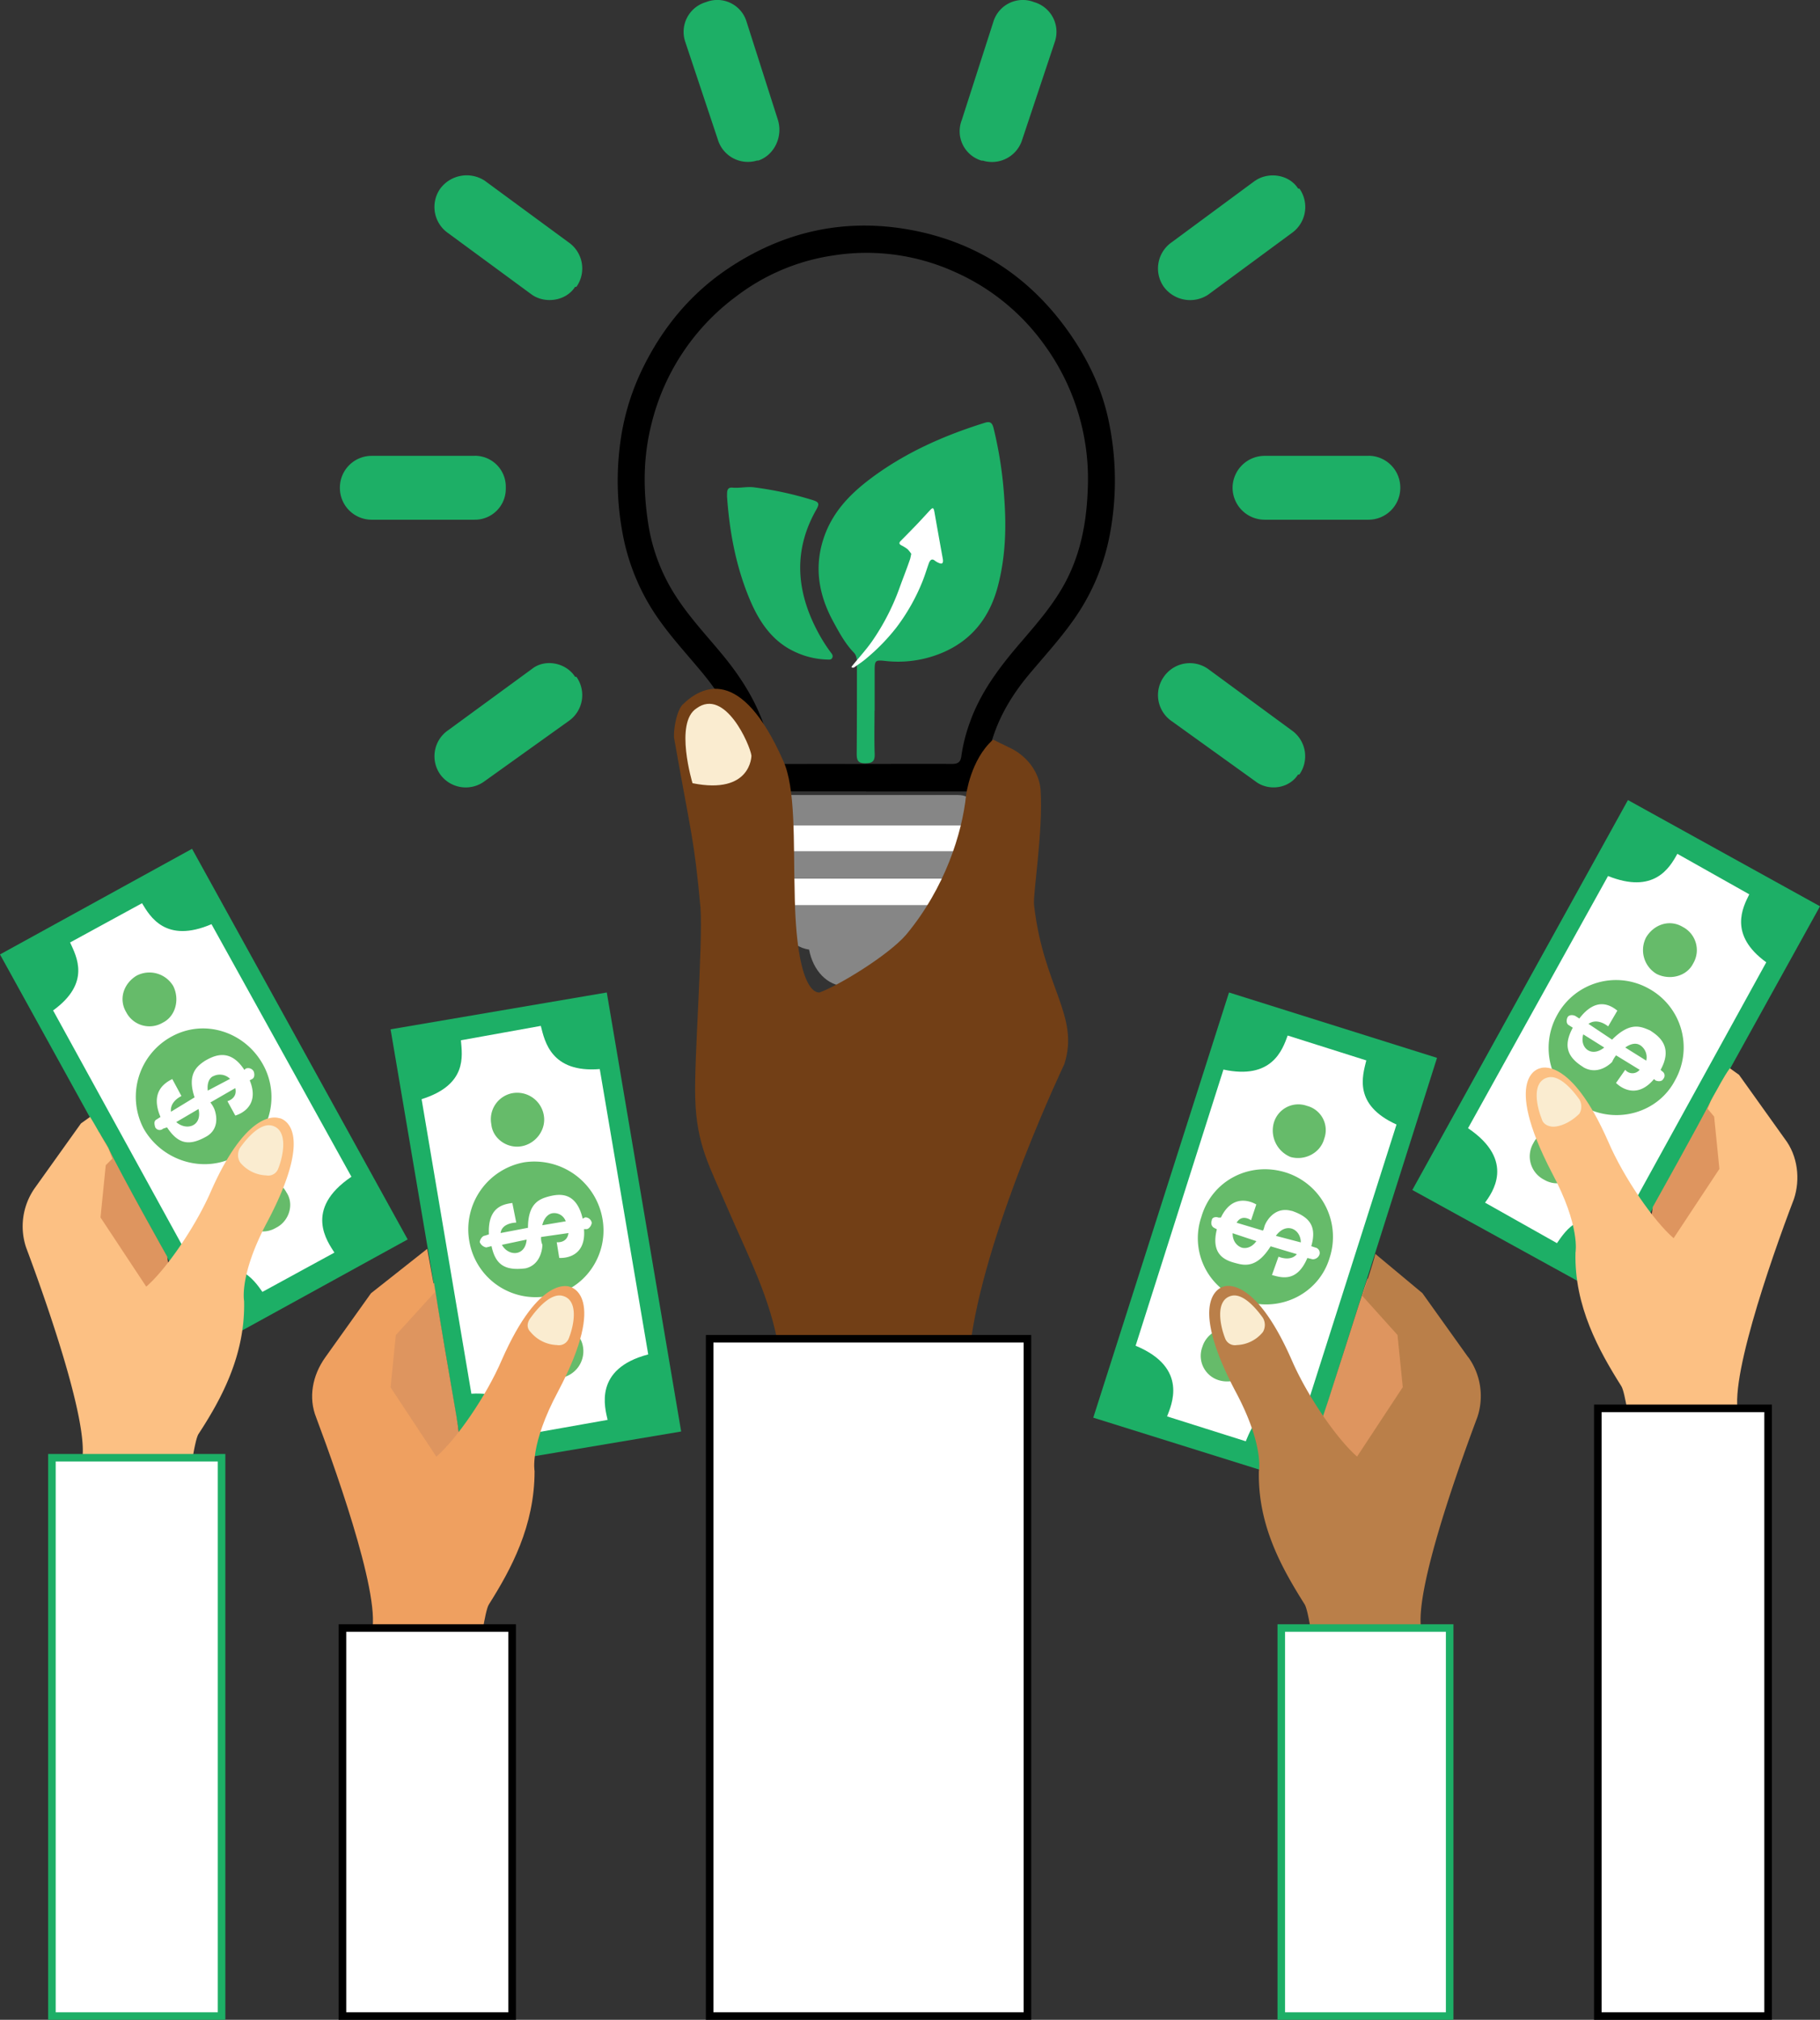 <svg xmlns="http://www.w3.org/2000/svg" viewBox="0 0 722.86 802.3"><rect x="0" y="0" width="722.86" height="802.3" fill="#333333" stroke="none"/><defs><style>.cls-1,.cls-3{fill:#1daf66;}.cls-10,.cls-2,.cls-4,.cls-9{fill:#fff;}.cls-10,.cls-11,.cls-12,.cls-13,.cls-14,.cls-15,.cls-3,.cls-4,.cls-5,.cls-6,.cls-7,.cls-8,.cls-9{fill-rule:evenodd;}.cls-5{fill:#66bb6a;}.cls-6{fill:#de955f;}.cls-7{fill:#fcc083;}.cls-8{fill:#faecd0;}.cls-9{stroke:#1daf66;}.cls-10,.cls-9{stroke-miterlimit:10;stroke-width:3px;}.cls-10{stroke:#000;}.cls-11{fill:#efa060;}.cls-12{fill:#ba7f49;}.cls-13{fill:#868686;}.cls-14{fill:#f2b241;}.cls-15{fill:#723f16;}.cls-16{fill:none;}</style></defs><title>crowdfunding1</title><g id="Layer_2" data-name="Layer 2"><g id="Layer_1-2" data-name="Layer 1"><path d="M344,314.35c-14.65,0-29.3,0-43.94,0-2.3,0-3.44-.59-3.43-3.15,0-17-7-31-17.48-43.71-7.09-8.6-14.81-16.69-20.68-26.29a86.2,86.2,0,0,1-11.33-30.1,113.22,113.22,0,0,1-.83-34.89,95.46,95.46,0,0,1,8.73-29.44c8-16.56,19.34-30.28,34.53-40.36,22.43-14.88,46.95-20,73.27-14.87,25.52,5,46.06,18.53,61.27,39.85,7.56,10.59,13.41,22.42,16.15,35.45a115,115,0,0,1,.72,44.5,86.28,86.28,0,0,1-14.34,34.54c-5.5,7.89-12,14.91-18.16,22.29-10.36,12.49-17,26.5-17,43.23,0,2.48-1.07,3-3.21,3-14.75-.06-29.5,0-44.25,0Zm-.16-10.9c11.45,0,22.91-.06,34.36,0,2.35,0,3.33-.79,3.63-3.14A64.85,64.85,0,0,1,385,287.54c4.25-12.38,11.94-22.49,20.26-32.19,6.65-7.75,13.39-15.43,18.17-24.61,5.87-11.28,8.11-23.43,8.59-36.12a90.59,90.59,0,0,0-17.54-58.09,87.1,87.1,0,0,0-35.18-28.48,84.86,84.86,0,0,0-48.35-6.58,83.38,83.38,0,0,0-38.47,16.21A89.44,89.44,0,0,0,258.7,168.6c-3.28,13-3.28,26-1.28,39.16a73.37,73.37,0,0,0,10.9,28.89c5.38,8.41,12.18,15.63,18.49,23.25,10,12.09,17.61,25.39,19.78,41.36.28,2.06,1.31,2.23,2.93,2.22C321,303.44,332.43,303.46,343.88,303.46Z"/><path d="M344.42,316c8.86,0,17.71.07,26.57,0,2.27,0,3,.55,3,3-.12,8.06,0,8-7.94,8-16.17,0-32.33,0-48.5,0-2.59,0-3.58-.46-3.42-3.5.42-7.66.24-7.64,7.74-7.59s15,0,22.55,0Z"/><path d="M343.42,349c-4.12,0-8.24-.05-12.36,0-1.55,0-2.16-.36-2.23-2.1-.34-8.68-.39-8.68,8-8.68,6.49,0,13,.05,19.47,0,2,0,2.84.64,2.68,2.72a24.71,24.71,0,0,0,0,5c.32,2.43-.71,3.15-2.89,3.11-4.22-.07-8.44,0-12.66,0Z"/><path class="cls-1" d="M347.39,282.32c0-5.26,0-10.53,0-15.79,0-4.13.18-4.44,4.1-4a45.18,45.18,0,0,0,22.15-3c12-4.85,19.39-14,22.71-26.77,3-11.47,3.38-23,2.53-34.75a160.4,160.4,0,0,0-4.27-28c-.6-2.35-1.58-2.71-3.71-2-16.44,5.15-32,12.07-45.88,22.67-7.75,5.94-14.33,12.9-17.68,22.52-4.15,11.92-2.19,23.12,3.69,33.87,2.35,4.31,4.69,8.63,8.13,12.2,1.15,1.19,1.19,2.82,1.19,4.44,0,11.9,0,23.8-.09,35.7,0,2.65.57,3.79,3.4,3.78s3.85-.79,3.74-3.77c-.2-5.68-.06-11.37-.06-17.06Z"/><path class="cls-1" d="M288.76,197.2c1,14.32,3.59,27.83,8.9,40.6,3.74,9,9,17,18.2,21.18a32.09,32.09,0,0,0,12.52,3c.77,0,1.76.25,2.19-.71s-.24-1.62-.73-2.28a65.73,65.73,0,0,1-5.72-9.35c-8-15.77-8.83-31.56.12-47.24,1.39-2.43.9-3-1.53-3.78a138.21,138.21,0,0,0-22.91-5c-3-.45-5.9.35-8.91.08C288.32,193.46,288.87,196,288.76,197.2Z"/><path class="cls-2" d="M361.93,220a11.56,11.56,0,0,0-1.49-1.88,17.26,17.26,0,0,0-2.5-1.54c-.79-.46-1-.9-.18-1.75,2-2,3.94-4,5.88-6s3.85-4.14,5.78-6.2c1.13-1.2,1.41-1,1.76,1q1.61,9.19,3.28,18.36c.25,1.41-.09,2.09-1.06,1.81a6.81,6.81,0,0,1-2.15-1.14c-1.19-.91-1.88-.18-2.4,1.26-.77,2.18-1.45,4.44-2.28,6.56A78.82,78.82,0,0,1,356,249.29a79.9,79.9,0,0,1-12,12.32c-1.48,1.28-3.08,2.29-4.63,3.4a1.1,1.1,0,0,1-.64.22c-.19,0-.39-.17-.58-.27.12-.17.23-.35.36-.51,2.64-3.24,5.42-6.26,7.88-9.76a91.76,91.76,0,0,0,10.88-21.17c1.44-4,2.82-7.42,4.2-11.46C361.62,221.55,361.71,221,361.93,220Z"/><polygon class="cls-3" points="0 379.12 85.64 534.28 161.92 492.32 76.28 337.16 0 379.12 0 379.12 0 379.12"/><path class="cls-4" d="M132.79,497.57l-28.57,15.59c-3.64-5.2-9.87-14-26-7.8l-57.13-104c15.06-10.92,9.35-21.31,6.75-27l28.57-15.59C59.56,364,65.79,374.9,84,367.1l55.58,100.32c-19.22,13-9.35,26-6.75,30.15Z"/><path class="cls-5" d="M99.27,469a11.49,11.49,0,0,0-4.15,14.53c3.11,5.19,9.34,7.26,14.53,4.15,5.19-2.59,7.26-9.34,4.15-14A11,11,0,0,0,99.27,469Z"/><path class="cls-5" d="M54.28,387.53c-5.19,3.11-7.26,9.34-4.15,14.53a10.38,10.38,0,0,0,14.53,4.15c5.19-2.59,6.75-9.34,4.15-14.53a11,11,0,0,0-14.53-4.15Z"/><path class="cls-5" d="M68,411.82A27.24,27.24,0,0,0,57,448.2C64.32,461.2,81,466.39,94,459.12a26.61,26.61,0,0,0,10.4-36.38c-7.28-13-23.4-18.19-36.39-10.92Z"/><path class="cls-4" d="M82,451.43c6.25-3.64,3.12-10.91,3.12-10.91a11.34,11.34,0,0,0-1.56-2.6l9.89-5.71c1,4.16-3.12,5.19-3.12,5.19l3.12,5.71s10.41-2.6,5.73-14l1-.52c1-.52,1-2.08.52-3.12a2.51,2.51,0,0,0-3.12-1l-.52.52c-5.73-8.83-12-5.71-15.62-3.64-3.12,2.08-7.29,5.19-4.16,14.54l-9.37,5.71c-.52-4.16,4.16-6.23,4.16-6.23l-3.64-6.75c-3.12,1.56-8.85,5.19-4.69,15.06l-1.56,1c-1,.52-1,1.56-.52,3.12a2,2,0,0,0,3.12.52l1.56-.52c4.16,6.23,8.33,7.79,15.62,3.64Zm2.6-23.89a5.73,5.73,0,0,1,6.77,1l-8.85,4.67c-.52-4.67,2.08-5.71,2.08-5.71ZM70,445.71l8.85-5.19c1.56,6.75-4.69,8.83-8.85,5.19Z"/><path class="cls-6" d="M43.06,456c-1-2.08-2.59-4.16-3.63-6.23C27,458.63,16.09,475.25,41,505.9c0,0,33.19,38.44,25.41-6.75,0,0-18.67-33.24-23.34-43.11Z"/><path class="cls-7" d="M110.92,444.18S99,439,84,472.7c-6.22,14.52-18.14,31.64-25.91,38.38L39.92,483.59,42,462.85l2.59-2.59c-.52-1.56-1-2.59-1.55-4.15-2.59-4.15-4.66-8.3-7.26-12.45l-3.63,2.59L14,471.66a26.45,26.45,0,0,0-3.63,23.86c9.33,24.9,27.47,77.28,21.25,87.13,0,0-1,18.67-1,26.45,0,0,32.65,28,40.42,15.56,0,0,4.66-49.79,7.77-55,8.81-13.49,18.66-31.12,18.14-52.9,0,0-2.07-10.37,9.33-31.64,20.21-38.38,4.66-41,4.66-41Z"/><path class="cls-8" d="M95.33,461.67a5.62,5.62,0,0,1,0-5.73c2.61-3.65,7.83-9.9,12.53-8.86,6.79,1.56,4.7,12,2.61,17.2a4.2,4.2,0,0,1-4.7,2.61,14.11,14.11,0,0,1-10.44-5.21Z"/><polygon class="cls-9" points="20.62 579.03 88 579.03 88 800.8 20.62 800.8 20.62 579.03 20.62 579.03"/><polygon class="cls-3" points="722.86 359.99 637.22 514.67 560.94 472.68 646.58 317.8 722.86 359.99 722.86 359.99 722.86 359.99"/><path class="cls-4" d="M589.82,477.71l28.57,16.09c3.64-5.19,9.35-14.53,26-7.78l57.13-103.78c-15.06-10.9-9.35-21.79-6.75-27l-28.57-16.09c-3.12,5.71-9.35,16.09-27.53,8.82L583.07,448.14c19.22,13,9.35,25.94,6.75,29.58Z"/><path class="cls-5" d="M623.59,449.88a11.49,11.49,0,0,1,4.15,14.53c-3.11,5.19-9.34,7.26-14.53,4.15A10.38,10.38,0,0,1,609.06,454c2.59-5.19,9.34-6.75,14.53-4.15Z"/><path class="cls-5" d="M668.33,368.18a10.38,10.38,0,0,1,4.15,14.53c-2.59,5.19-9.34,6.75-14.53,4.15a11,11,0,0,1-4.15-14.53c3.11-5.19,9.34-7.26,14.53-4.15Z"/><path class="cls-5" d="M654.9,392.71a26.62,26.62,0,0,1,10.4,36.39c-6.76,13-23.4,17.68-36.39,10.4-13-6.76-17.68-23.4-10.4-36.39a26.62,26.62,0,0,1,36.39-10.4Z"/><path class="cls-4" d="M628.84,423.9c6.25,3.65,11.46-2.09,11.46-2.09a11.41,11.41,0,0,1,1.56-2.61l9.37,5.74a3.69,3.69,0,0,1-5.73,0l-3.65,5.22s7.29,7.82,15.1-1.56l.52.52c1,.52,2.6.52,3.12-.52a2,2,0,0,0-.52-3.13l-.52-.52c5.21-9.39-1-13.56-4.17-15.64-3.65-1.56-7.81-3.65-15.1,3.65l-9.37-6.26c3.65-2.61,7.81,1,7.81,1l3.65-6.26c-2.6-2.09-8.33-5.74-15.1,3.13l-1.56-1c-1-.52-2.6-.52-3.12.52s-.52,2.61.52,3.13l1.56,1c-3.65,6.78-2.6,11.47,4.17,15.64Zm22.4-8.86a5.73,5.73,0,0,1,2.6,6.26l-8.33-5.21c3.65-2.61,5.73-1,5.73-1Zm-22.4-4.17,8.33,5.22c-5.21,4.17-9.9,0-8.33-5.22Z"/><path class="cls-6" d="M679.8,436.69c1-2.08,2.59-4.17,3.63-6.25,12.45,8.33,23.34,25.52-1.56,56.25,0,0-33.19,38.54-25.41-7.29,0,0,18.67-33.33,23.34-42.71Z"/><path class="cls-7" d="M611.72,424.32s11.94-5.19,27,29.08c6.23,14.54,18.18,31.68,26,38.43l18.18-27.52-2.08-20.77-2.6-3.12c.52-1,1-2.6,1.56-3.64,2.6-4.67,4.67-8.83,7.27-12.46l3.64,2.6,18.18,25.45c5.19,6.75,6.23,16.1,3.64,23.89-9.35,24.41-27.52,76.86-21.29,87.24,0,0,1,18.7,1,26,0,0-32.72,28-40.51,15.58,0,0-4.67-49.85-7.79-54.53-8.83-14-18.7-31.68-18.18-53,0,0,2.08-10.39-9.35-31.68-20.25-38.95-4.67-41.55-4.67-41.55Z"/><path class="cls-8" d="M627.29,442.38a5.58,5.58,0,0,0,0-5.67c-2.58-3.61-7.74-9.79-12.38-8.76-6.7,1.55-4.64,11.34-2.58,16.49.52,2.06,2.58,3.09,4.64,3.09,2.58,0,6.7-1.55,10.32-5.15Z"/><polygon class="cls-10" points="634.61 559.42 702.24 559.42 702.24 800.8 634.61 800.8 634.61 559.42 634.61 559.42"/><polygon class="cls-3" points="155.13 408.86 184.67 583.06 270.54 568.62 241 394.23 155.13 408.86 155.13 408.86 155.13 408.86"/><path class="cls-4" d="M241.33,564l-32.26,5.72c-1.56-6.24-4.16-17.15-21.85-16.11l-19.77-117c18.21-5.72,16.13-17.15,15.61-23.39l31.74-5.72c1.56,6.24,4.16,18.71,23.41,17.15L257.46,538c-21.85,5.72-17.17,21.31-16.13,26Z"/><path class="cls-5" d="M219.06,526a10.81,10.81,0,0,0,3.64,21.32,10.74,10.74,0,0,0,8.83-12.48c-1-5.72-6.76-9.36-12.47-8.84Z"/><path class="cls-5" d="M203.46,434.23a10.55,10.55,0,0,0-8.32,12.34c.52,5.65,6.24,9.77,12,8.74s9.88-6.68,8.84-12.34a10.73,10.73,0,0,0-12.48-8.74Z"/><path class="cls-5" d="M208.17,461.69a27.08,27.08,0,0,0-21.78,31.26,26.7,26.7,0,0,0,31.11,21.88c14.52-2.08,24.37-16.15,21.78-30.74a27.45,27.45,0,0,0-31.11-22.4Z"/><path class="cls-4" d="M208.7,503.82c6.73-1.56,6.73-9.35,6.73-9.35a6.61,6.61,0,0,1-.52-3.12l10.87-1.56c-.52,4.15-4.66,3.64-4.66,3.64l1,6.23s10.87,1,9.83-11.43h1c1,0,2.07-1.56,2.07-2.6a2.64,2.64,0,0,0-2.59-2.08l-1,.52c-2.59-10.91-9.31-9.87-13.45-8.83-3.62,1-8.28,2.6-8.28,12.46l-10.87,2.08c.52-4.15,6.21-4.15,6.21-4.15l-1.55-7.79c-3.62.52-9.83,1.56-9.31,12.46l-1.55.52c-1,0-2.07,1.56-2.07,2.6a3.44,3.44,0,0,0,2.59,2.08l2.07-.52c1.55,7.27,5.17,9.87,13.45,8.83ZM219,482a4.82,4.82,0,0,1,5.69,3.12l-9.31,1.56c1-4.15,3.62-4.67,3.62-4.67Zm-19.66,12.46,9.83-2.08c-.52,6.75-7.24,6.75-9.83,2.08Z"/><path class="cls-6" d="M156.29,573.45s32.79,34.76,25-10.89c-7.81-45.13-8.85-52.91-8.85-52.91s-57.77,13-16.13,63.8Z"/><path class="cls-11" d="M226.3,511.12s-11.94-5.19-27,29.07c-6.23,14.54-18.17,31.67-26,38.42l-18.17-27.52,2.08-20.77,15.58-17.13-3.12-17.13-22.33,17.65L129.2,539.15c-5.19,7.27-6.75,16.09-3.63,23.88,9.35,24.92,27.52,76.84,21.29,87.22,0,0-1,18.69-1,26,0,0,32.71,28,40.5,16.09,0,0,4.67-49.84,7.79-55,8.83-14,18.17-31.15,18.17-53,0,0-2.08-10.38,9.35-31.67,20.25-38.42,4.67-41.53,4.67-41.53Z"/><path class="cls-8" d="M210.75,529.12c-1.57-1.55-1.57-3.61,0-5.67,2.61-3.61,7.83-9.79,12.52-8.76,6.78,1.55,4.7,11.85,2.61,17a4.21,4.21,0,0,1-4.7,2.58,14.16,14.16,0,0,1-10.43-5.15Z"/><polygon class="cls-10" points="136.02 646.67 203.41 646.67 203.41 800.8 136.02 800.8 136.02 646.67 136.02 646.67"/><polygon class="cls-3" points="570.75 420.2 517.23 589.09 434.22 563.12 488.13 394.23 570.75 420.2 570.75 420.2 570.75 420.2"/><path class="cls-4" d="M463.56,562.62l31.23,9.88c2.6-6.24,6.25-16.12,23.95-13l35.92-112.82c-17.18-7.8-13.53-19.24-12-25.47l-31.23-9.88c-2.08,5.72-6.25,17.68-25.51,13.52l-34.88,109.7c21.34,8.84,14.05,23.91,12.49,28.07Z"/><path class="cls-5" d="M491.2,528.29c5.25,1.54,8.4,7.71,6.82,13.36a11.53,11.53,0,0,1-13.64,6.68A10.11,10.11,0,0,1,477.55,535a10.41,10.41,0,0,1,13.64-6.68Z"/><path class="cls-5" d="M519.27,439.31a9.94,9.94,0,0,1,6.68,13c-1.54,5.71-7.71,8.83-13.36,7.27a11.38,11.38,0,0,1-6.68-13.5,10.13,10.13,0,0,1,13.36-6.75Z"/><path class="cls-5" d="M510.93,465.8a26.82,26.82,0,0,1,17.17,33.81c-4.16,14-19.25,21.85-33.81,17.17a26.06,26.06,0,0,1-17.17-33.29c4.16-14.57,19.25-22.37,33.81-17.69Z"/><path class="cls-4" d="M513,481c-7.29-2.08-10.42,5.21-10.42,5.21-.52,1-.52,2.08-1,2.6l-10.42-3.12c2.08-3.64,5.73-1,5.73-1l2.08-6.25s-8.85-5.73-14.06,5.21h-1c-1-.52-2.6,0-2.6,1-.52,1.56,0,2.6,1,3.12l1,.52c-2.6,10.41,3.65,12.49,7.81,13.53,3.65,1,8.33,1.56,13.54-6.77l10.42,3.12c-2.6,3.12-7.29,1-7.29,1l-2.6,7.29c3.65,1,9.9,3.12,14.06-6.77l2.08.52a2.86,2.86,0,0,0,2.6-1.56,2.18,2.18,0,0,0-1.56-3.12l-1.56-.52c2.08-7.29,0-11.45-7.81-14.06Zm-19.79,14.58s-3.65-1-3.65-5.73L499,493c-2.6,3.64-5.73,2.6-5.73,2.6Zm23.44-2.08-9.9-2.6c4.17-5.73,9.9-2.6,9.9,2.6Z"/><path class="cls-6" d="M543.16,507.88c-1.55,3.64-17.61,55.63-19.17,58.75-.52,3.64,6.73,23.92,15,24.44,8.29,1,17.09-17.68,17.09-17.68,36.26-44.19-2.59-61.87-12.95-65.51Z"/><path class="cls-12" d="M583.12,539.1l-18.18-25.45-18.7-15.58c-1,4.15-4.67,15.06-5.19,16.62l14,15.58L557.15,551,539,578.57c-7.79-6.75-19.73-23.89-26-38.43-15.06-34.28-27-29.08-27-29.08s-15.58,3.12,4.67,41.55C502.1,573.9,500,584.28,500,584.28c-.52,21.81,9.35,38.95,18.18,53,3.12,5.19,7.79,55,7.79,55,7.79,11.94,40.51-16.1,40.51-16.1,0-7.27-1-26-1-26-6.23-10.39,11.94-62.32,21.29-87.25a26.47,26.47,0,0,0-3.64-23.89Z"/><path class="cls-8" d="M501.58,529.12a5.55,5.55,0,0,0,0-5.67c-2.58-3.61-7.74-9.79-12.38-8.76-6.7,1.55-4.64,11.85-2.58,17a4.15,4.15,0,0,0,4.64,2.58,13.93,13.93,0,0,0,10.32-5.15Z"/><polygon class="cls-9" points="508.89 646.67 575.77 646.67 575.77 800.8 508.89 800.8 508.89 646.67 508.89 646.67"/><path class="cls-13" d="M380.42,315.79H308.23c-5.19,0-6.75,5.25-7.27,12.07h87.25c0-7.35-1.56-12.07-7.79-12.07Z"/><path class="cls-13" d="M321.35,377.19c1.56,8.31,7.27,14.53,14.54,14.53h19.21c7.27,0,13.5-6.23,15.06-15.05,6.23-1.56,11.42-8.82,14.54-17.13h-80c3.12,8.82,9.35,16.61,16.61,17.65Z"/><path class="cls-13" d="M301.72,338.17c0,3.6.52,7.21.52,10.81h0v0h84.68v0h.52c0-4.12.52-7.72.52-10.81Z"/><path class="cls-4" d="M388.21,327.86H301a72,72,0,0,0,.52,10.31h86.21a79.59,79.59,0,0,0,.52-10.31Z"/><path class="cls-4" d="M302.22,349a39.33,39.33,0,0,0,2.59,10.56h79.82c1-3.7,2.07-6.86,2.07-10.56Z"/><path class="cls-14" d="M386.7,351.74c0-1.11,0-2.21.75-2.77h-.75v2.77Z"/><path class="cls-3" d="M543.67,181.07H502.55a12.76,12.76,0,0,0-13,12.44V194a12.76,12.76,0,0,0,13,12.44h41.12A12.64,12.64,0,0,0,556.16,194v-.52a12.64,12.64,0,0,0-12.49-12.44Z"/><path class="cls-3" d="M188.44,181.07h-41A12.62,12.62,0,0,0,135,193.51V194a12.62,12.62,0,0,0,12.45,12.44h41A12.28,12.28,0,0,0,200.89,194v-.52a12.28,12.28,0,0,0-12.45-12.44Z"/><path class="cls-3" d="M498.47,71.79,465.35,96.25a12.67,12.67,0,0,0-3.11,17.69h0a13,13,0,0,0,17.6,3.12L513,92.61a12.67,12.67,0,0,0,3.11-17.69h-.52c-3.62-5.72-11.9-6.76-17.08-3.12Z"/><path class="cls-3" d="M211.25,265.73,178,290.06a12.53,12.53,0,0,0-3.12,17.6h0a12.54,12.54,0,0,0,17.67,2.59l33.26-23.81a12.53,12.53,0,0,0,3.12-17.6h-.52c-3.64-5.69-12-7.25-17.15-3.11Z"/><path class="cls-3" d="M394.54,8.65,382,47.67a12.18,12.18,0,0,0,7.83,16.13h.52A12.55,12.55,0,0,0,406,55.47l13-39A12.29,12.29,0,0,0,410.71.84h0a12.23,12.23,0,0,0-16.17,7.8Z"/><path class="cls-3" d="M272.11,16.45l13,39a12.47,12.47,0,0,0,15.56,8.32h.52c6.23-2.08,9.86-9.37,7.78-16.13l-12.45-39A12.14,12.14,0,0,0,280.41.84h0a12.3,12.3,0,0,0-8.3,15.61Z"/><path class="cls-3" d="M178,92.61l33.26,24.45c5.2,3.64,13.51,2.6,17.15-3.12h.52a12.63,12.63,0,0,0-3.12-17.69L192.54,71.79a13.08,13.08,0,0,0-17.67,3.12h0A12.64,12.64,0,0,0,178,92.61Z"/><path class="cls-3" d="M465.35,286.44l33.12,23.81c5.18,4.14,13.46,3.11,17.08-2.59h.52a12.56,12.56,0,0,0-3.11-17.6l-33.12-24.33a12.56,12.56,0,0,0-17.6,3.11h0a12.56,12.56,0,0,0,3.11,17.6Z"/><path class="cls-15" d="M400.35,296.67c-3.93-1.87-5.93-2.87-5.93-2.87-9,8-10.71,22.07-10.71,22.07-1.56,15-8.32,36.84-23.91,55.52-7.28,8.3-27,20.24-34.31,22.83-.52,0-9.36,1.56-9.88-40.47-.52-18.68.52-41-4.68-51.89-16.63-37.36-32.23-29.57-40-21.79-2.6,3.11-3.64,11.41-3.12,13.49,6.76,38.4,7.8,38.91,10.4,66.93,1,15-2.6,60.71-2.08,75.75.52,18.68,5.72,27,13,44.1,7.8,18.16,17.15,35.8,20.27,56,4.16,27,3.64,59.15-3.64,85.61-1.56,5.19-3.12,10.9-5.2,16.08,16.11,25.94,88.89-6.75,88.89-6.75-3.12-44.62-3.64-100.14-3.64-100.14C392.55,486,422.7,422.75,422.7,422.75c6.24-19.2-8.32-30.61-12-63.3-.52-4.15,3.64-29.06,2.6-45.66-.52-7.26-5.72-14-13-17.12Z"/><path class="cls-8" d="M275.05,311.1s-7.28-24,1.56-29.71C288,273,297.93,296,298.45,300.15c0,0,0,15.64-23.4,10.95Z"/><polygon class="cls-10" points="281.85 531.77 408.07 531.77 408.07 800.8 281.85 800.8 281.85 531.77 281.85 531.77"/><rect class="cls-16" x="204.8" y="84.55" width="284.62" height="284.62"/></g></g></svg>